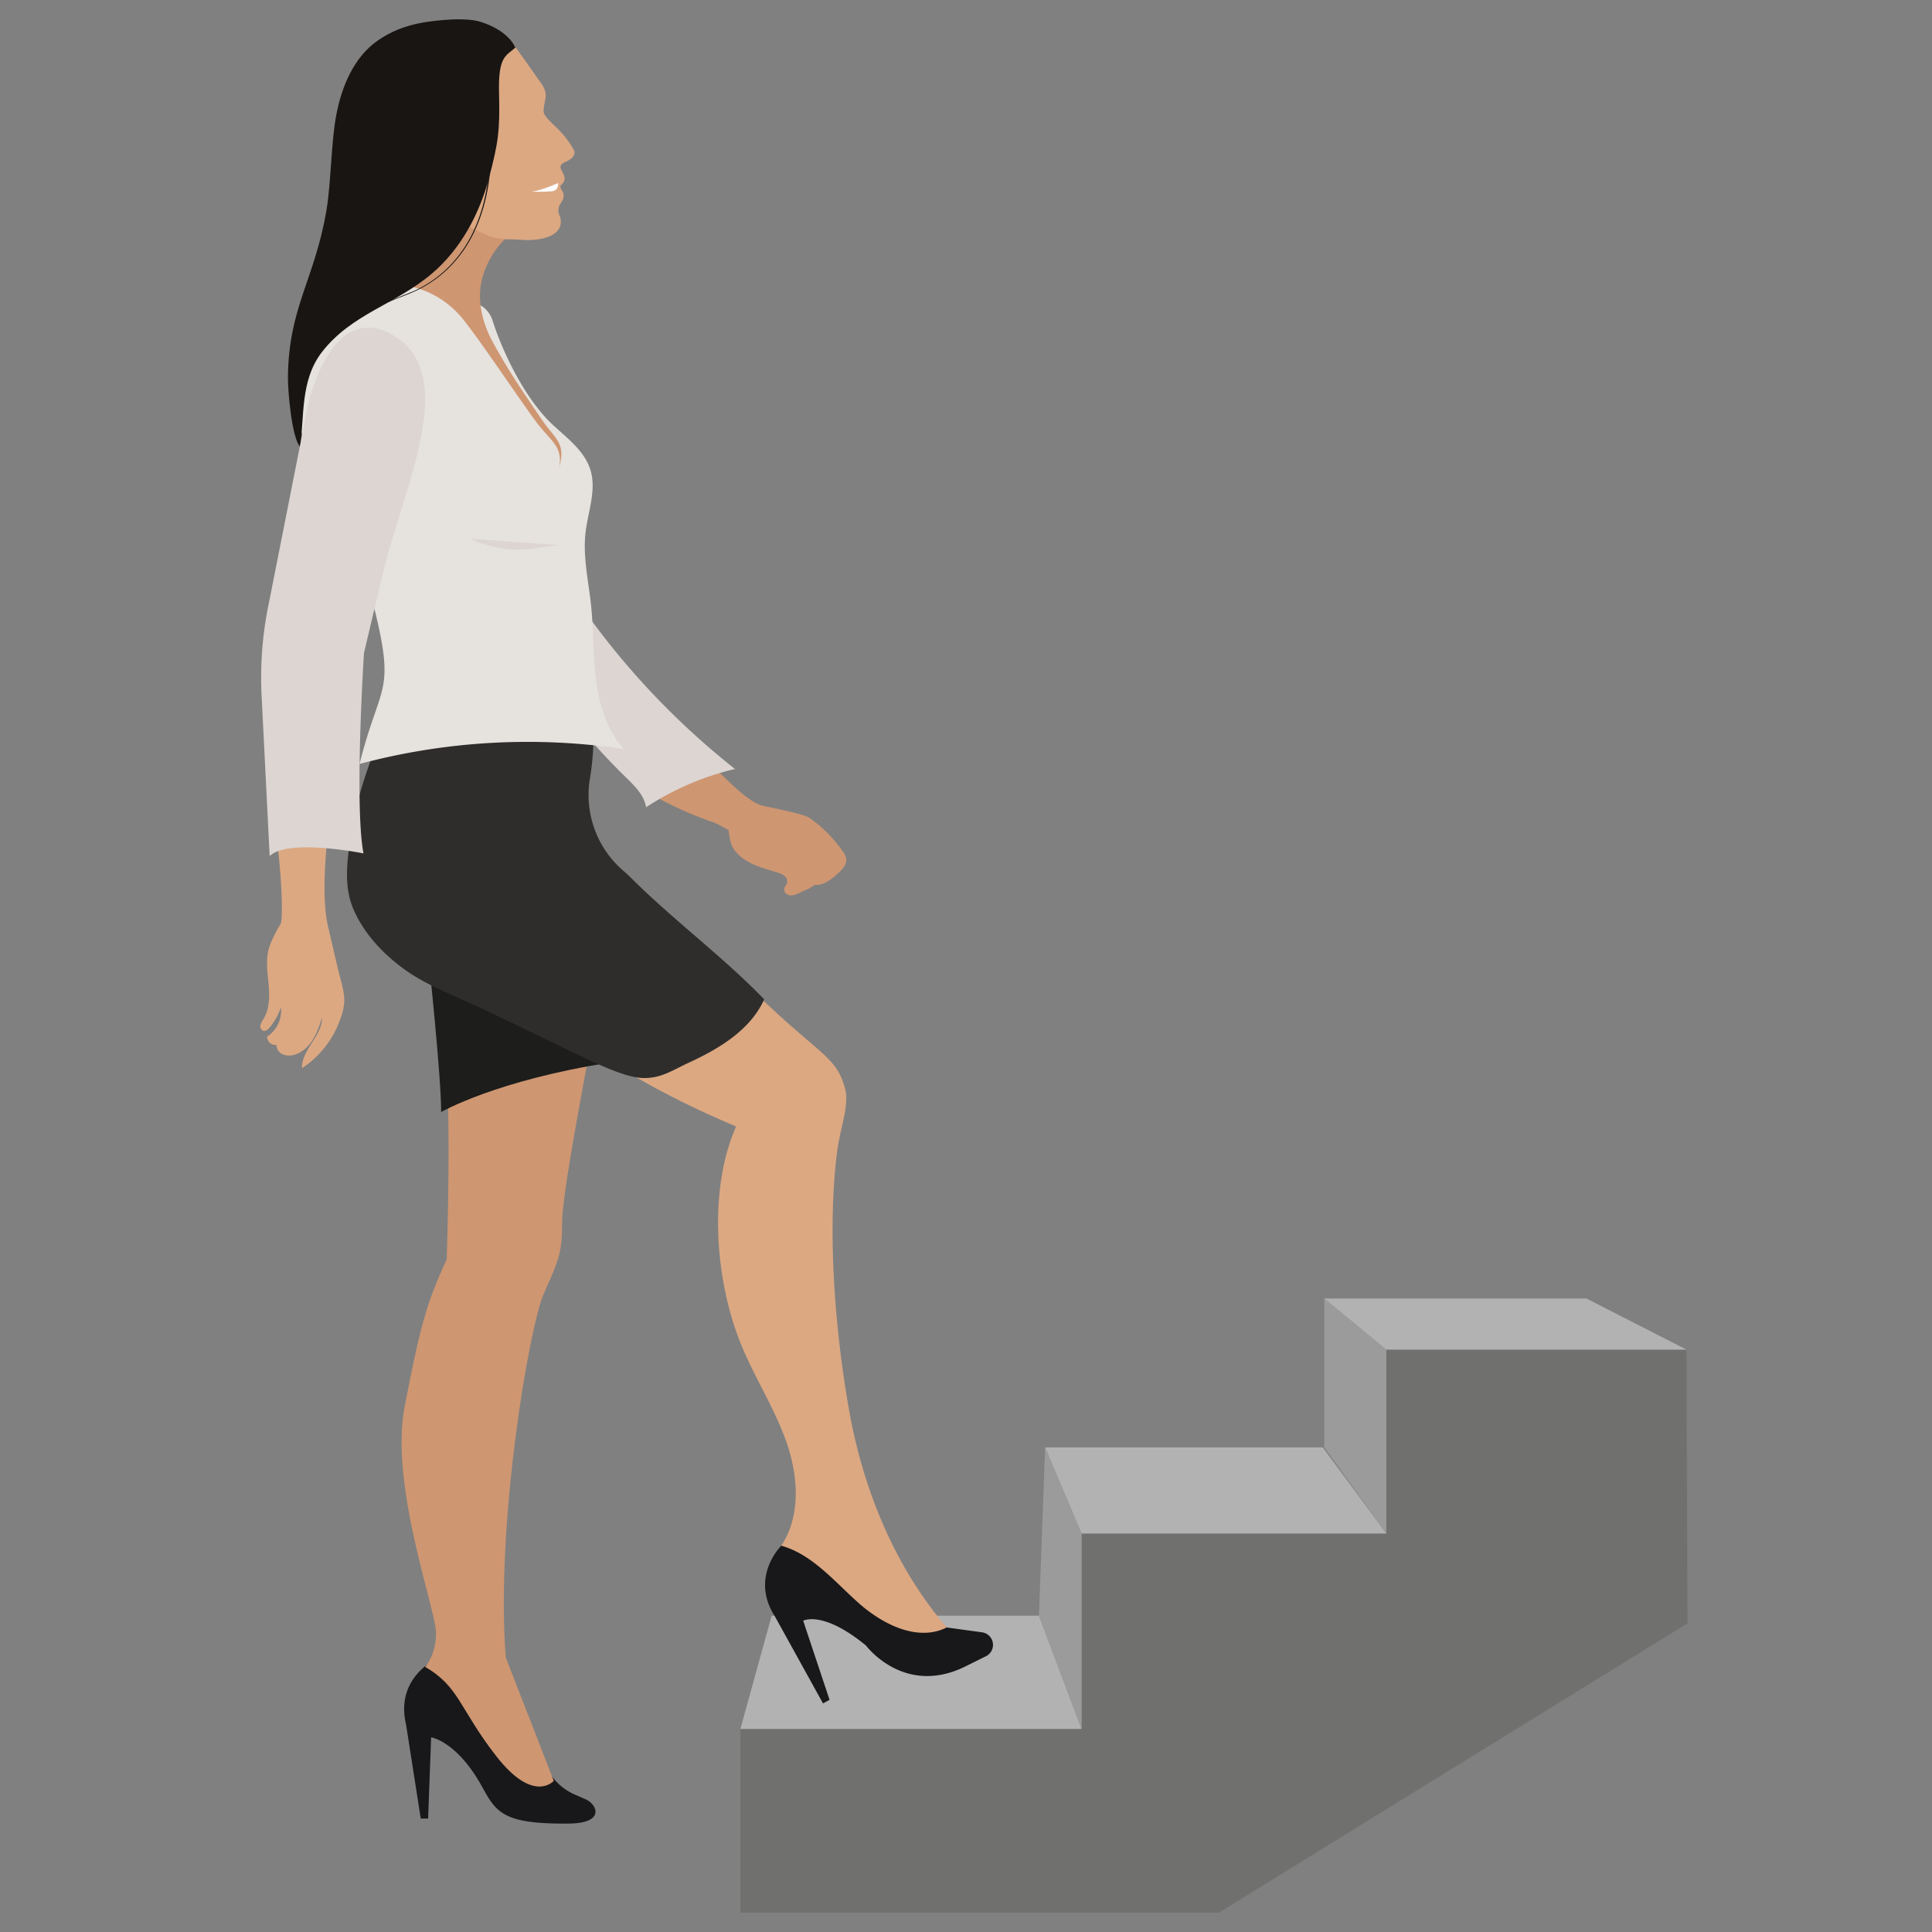 <svg id="Layer_1" data-name="Layer 1" xmlns="http://www.w3.org/2000/svg" width="1000" height="1000" viewBox="0 0 1000 1000"><rect x="0" y="0" width="1000" height="1000" fill="#808080" stroke="none"/><defs><style>.cls-1{fill:#70706f;}.cls-2{fill:#b2b2b2;}.cls-3{fill:#9c9b9b;}.cls-4{fill:#dca882;}.cls-5{fill:#18181a;}.cls-6{fill:#ce9671;}.cls-7{fill:#1d1d1b;}.cls-8{fill:#2e2d2c;}.cls-9{fill:#dcd5d2;}.cls-10{fill:#e6e2de;}.cls-11{fill:#191513;}.cls-12{fill:#fff;}</style></defs><polyline class="cls-1" points="872.909 698.558 717.573 698.558 717.573 793.723 559.829 793.723 559.829 894.872 383.228 894.872 383.228 990 630.874 990 873.426 840.232"/><polygon class="cls-2" points="383.228 894.872 559.829 894.872 537.753 836.273 399.412 836.273 383.228 894.872"/><polygon class="cls-3" points="537.753 836.273 559.829 894.872 559.829 793.723 540.964 749.169 537.753 836.273"/><polygon class="cls-2" points="540.964 749.169 684.66 749.169 717.573 793.723 559.829 793.723 540.964 749.169"/><polygon class="cls-3" points="717.573 793.723 717.573 698.558 685.462 672.104 685.462 749.169 717.573 793.723"/><polygon class="cls-2" points="685.462 672.104 717.573 698.558 872.909 698.558 821.13 672.104 685.462 672.104"/><line class="cls-3" x1="821.13" y1="672.104" x2="872.909" y2="698.558"/><path class="cls-4" d="M169.554,431.886c-1.075,11.777-3.098,34.086.34,48.086.529,2.155,4.507,19.8,6.215,26.22,2.659,9.994,3.105,13.313-.603,22.968a49.896,49.896,0,0,1-19.191,23.732c-.288-9.497,10.377-16.575,10.373-26.076-1.321,3.982-2.663,8.011-4.924,11.545s-5.575,6.578-9.635,7.636a8.671,8.671,0,0,1-5.925-.356,5.356,5.356,0,0,1-3.13-4.795,4.232,4.232,0,0,1-4.777-4.328,15.894,15.894,0,0,0,7.095-15.079,32.969,32.969,0,0,1-5.784,10.348c-.868,1.05-2.143,2.144-3.432,1.702a2.553,2.553,0,0,1-1.334-2.974,10.638,10.638,0,0,1,1.596-3.166c3.032-5.029,3.141-11.264,2.651-17.116s-1.486-11.784-.353-17.546c.87-4.419,4.165-10.59,6.486-14.45,1.592-2.649.311-33.215-3.21-50.488,9.345,1.396,18.86,2.793,28.201,1.369Z"/><path class="cls-5" d="M404.405,800.049s-16.569,16.163-3.183,36.834l24.766,44.794,3.391-1.846L415.732,838.89s10.035-5.619,32.512,12.844c0,0,19.668,26.491,51.377,10.837l10.705-5.305a6.565,6.565,0,0,0-2.024-12.386L490.02,842.375l-60.24-44.025Z"/><path class="cls-5" d="M225.513,858.849s-21.031,9.668-15.355,33.632l7.621,48.8h3.814l1.561-42.041s13.31,1.933,26.319,25.473c7.361,13.32,10.672,19.467,44.765,19.175,18.768-.161,15.075-9.412,9.334-12.389l-6.067-2.646a29.333,29.333,0,0,1-12.71-10.662l-34.808-52.429Z"/><path class="cls-6" d="M307.559,531.63s-16.581,84.239-16.581,100.495-1.562,19.707-9.389,37.167-25.207,121.231-19.788,188.663l24.835,63.82s-10.385,12.041-29.652-12.644-19.162-36.125-36.975-46.36c0,0,5.667-5.767,5.667-17.634s-24.083-76.363-16.256-116.966S220.708,674.242,231.2,651.965c0,0,3.929-108.494-4.039-131.774Z"/><path class="cls-6" d="M368.134,395.747c6.913,6.304,16.961,17.787,25.718,21.079,1.055.397,22.17,4.29,25.276,6.572a70.971,70.971,0,0,1,17.041,17.195,9.472,9.472,0,0,1,1.837,3.745c.493,3.093-2.056,5.752-4.388,7.843-3.373,3.024-7.322,6.251-11.831,5.81-3.307,2.351-4.566,2.494-8.222,4.253a8.671,8.671,0,0,1-4.647,1.182c-1.61-.19-3.191-1.565-3.017-3.177.231-2.14.841-1.147,1.452-3.211a3.69,3.69,0,0,0-1.338-3.672,10.231,10.231,0,0,0-3.702-1.77c-4.741-1.493-9.616-2.703-14.027-4.995s-8.413-5.542-9.969-10.263a48.483,48.483,0,0,1-1.255-6.687,62.635,62.635,0,0,0-7.909-4.062,183.684,183.684,0,0,1-40.764-19.766,210.433,210.433,0,0,1,24.407-12.137Z"/><path class="cls-4" d="M384.02,507.127c39.286,39.286,48.403,38.295,53.314,56.066,2.48,8.975-2.429,19.966-4.14,33.678-5.119,41.021-.884,93.091,6.431,133.777s23.52,80.316,50.397,111.726c-14.997,7.521-33.054-1.518-45.6-12.656s-23.87-25.106-40.015-29.669c10.401-15.735,8.741-36.742,2.356-54.491s-16.929-33.733-23.824-51.29c-12.93-32.925-16.228-78.853-1.929-111.207-55.093-23.255-100.329-52.166-138.365-98.31-5.869-7.12-11.725-16.895-7.201-24.936,4.85-8.621,17.342-7.912,26.969-5.639a357.41,357.41,0,0,1,109.31,46.095"/><path class="cls-7" d="M221.924,496.911s6.422,60.208,6.422,78.671c0,0,28.498-16.457,87.903-25.689Z"/><path class="cls-8" d="M194.33,386.56c-4.843,13.565-9.71,27.227-11.954,41.455s-5.141,29.215.508,42.465c5.497,12.893,15.551,23.428,26.931,31.61s27.542,14.222,40.212,20.216c16.256,7.691,32.513,15.723,48.77,23.414,8.575,4.057,24.284,11.946,33.765,12.256,9.593.314,15.434-4.008,24.152-8.025,15.708-7.239,31.705-16.917,38.836-32.674-20.441-21.334-48.174-42.029-69.009-62.978-1.171-1.177-2.401-2.302-3.668-3.391A51.729,51.729,0,0,1,305.354,402.89a134.941,134.941,0,0,0,1.84-23.269A1150.682,1150.682,0,0,0,190.65,390.37"/><path class="cls-9" d="M380.556,397.991a145.089,145.089,0,0,0-46.151,19.855c-.984-6.269-5.912-11.059-10.453-15.492a344.468,344.468,0,0,1-49.675-61.068c-2.579-4.04-5.128-8.275-5.859-13.013-2.339-15.154,14.189-27.613,14.235-42.946a399.946,399.946,0,0,0,98.632,113.375"/><path class="cls-10" d="M241.19,156.118a13.908,13.908,0,0,1,13.73,9.7c4.967,15.71,16.56,40.623,31.555,54.389,7.496,6.882,16.262,13.463,19.185,23.21,3.142,10.478-1.372,21.529-2.599,32.399-1.398,12.387,1.529,24.795,2.84,37.192,1.371,12.963.978,26.077,2.636,39.006s5.631,26.053,14.401,35.697a336.579,336.579,0,0,0-136.836,7.713c10.389-41.318,18.279-36.068,8.387-77.508-5.94-24.886-22.592-27.762-38.733-95.552-4.014-16.858,10.595-50.888,19.079-61.138,2.425-2.93,20.676-12.669,24.214-14.066,12.903-5.092,33.189,1.562,44.873,8.958Z"/><path class="cls-6" d="M269.211,117.554a45.111,45.111,0,0,0-19.609,26.52c-2.874,10.889-.057,22.856,5.335,32.742,7.723,14.159,13.367,22.569,25.245,39.987,7.689,11.275,12.779,12.208,9.217,25.382,2.059-10.644-3.788-13.588-10.529-22.078s-31.459-45.81-40.168-56.05a48.315,48.315,0,0,0-63.867-8.722,119.28,119.28,0,0,0,50.925-59.961,102.578,102.578,0,0,0,44.92,20.64"/><path class="cls-4" d="M261.893,18.389c4.381,4.623,14.835,20.117,17.752,24.055,1.738,2.347,3.06,4.804,2.769,7.798-.273,2.813-1.718,7.117-.635,8.943,1.455,2.454,4.654,5.226,6.646,7.216a46.93,46.93,0,0,1,8.525,11.126c1.153,2.135-.272,4.488-3.927,6.119-1.886.842-3.78,1.761-2.43,4.431,1.122,2.218,2.69,4.508.587,6.917-.73.837-1.39.937-1.062,2.167.316,1.183,1.295,1.897,1.527,3.247.585,3.395-1.968,4.386-2.502,7.323-.56,3.077,1,3.601,1.123,6.653.371,9.179-13.659,10.375-20.407,9.742-4.736-.444-10.214.123-14.843-1.374-6.664-2.155-12.735-5.877-18.853-9.088a45.35,45.35,0,0,1-12.426-9.54c-1.89-2.048-3.468-4.39-5.401-6.411-2.145-2.241-4.465-4.199-6.309-6.719-3.572-4.882-5.46-11.476-6.265-17.403a108.375,108.375,0,0,1-.755-20.524c.252-4.238,2.237-7.295,3.531-11.159,1.066-3.184,1.882-6.563,3.383-9.592,1.764-3.56,4.504-6.187,7.356-8.87,3.589-3.376,7.117-4.576,11.757-5.844a52.828,52.828,0,0,1,20.608-1.857c1.829.244,6.803.372,8.079,2.014"/><path class="cls-11" d="M266.75,24.66c-5.033,4.404-8.913,4.616-8.45,23.343.478,19.315-.274,25.603-5.251,44.272s-14.621,36.648-29.323,49.183c-19.104,16.288-41.607,20.874-57.026,40.686-11.535,14.822-9.034,34.155-11.402,49.181-4.403-5.414-6.323-29.12-6.26-36.098.323-36.126,13.883-50.644,19.916-86.265,2.47-14.582,2.359-34.986,5.12-49.515s8.982-29.594,21.036-38.163c10.628-7.556,21.709-9.893,34.705-10.96,5.592-.459,13.925-.672,19.259,1.069C263.809,16.204,266.75,24.66,266.75,24.66Z"/><path class="cls-11" d="M253.863,77.417a94.966,94.966,0,0,1-1.764,22.154,85.422,85.422,0,0,1-6.949,21.084,65.369,65.369,0,0,1-12.863,18.048,62.278,62.278,0,0,1-18.327,12.423c-3.392,1.51-6.888,2.716-10.294,4.154q-5.138,2.084-10.167,4.426A125.461,125.461,0,0,0,174.21,170.58a54.958,54.958,0,0,0-15.368,15.764c-3.926,6.298-6.145,13.454-8.114,20.561,1.942-7.115,4.133-14.281,8.041-20.606a55.083,55.083,0,0,1,15.341-15.858c12.131-8.579,26.037-14.116,39.709-19.627a61.896,61.896,0,0,0,18.171-12.412,64.904,64.904,0,0,0,12.708-17.968A84.879,84.879,0,0,0,251.527,99.46a94.415,94.415,0,0,0,1.675-21.993Z"/><path class="cls-9" d="M139.58,310.066l19.869-100.547s12.091-56.107,45.18-35.278,3.983,79.031-5.95,120.574-10.293,43.326-10.293,43.326-5.054,78.294-.237,103.581c0,0-39.237-7.929-48.569,1.403l-4.172-82.983a187.211,187.211,0,0,1,3.497-46.708C139.133,312.311,139.359,311.185,139.58,310.066Z"/><path class="cls-9" d="M243.118,278.861c26.337,11.337,38.726,1.703,50.635,3.618"/><path class="cls-12" d="M288.946,94.716c-.1,1.295-.275,2.739-1.281,3.561a4.723,4.723,0,0,1-2.861.761,77.969,77.969,0,0,1-9.699.132C279.769,98.82,288.946,94.716,288.946,94.716Z"/></svg>